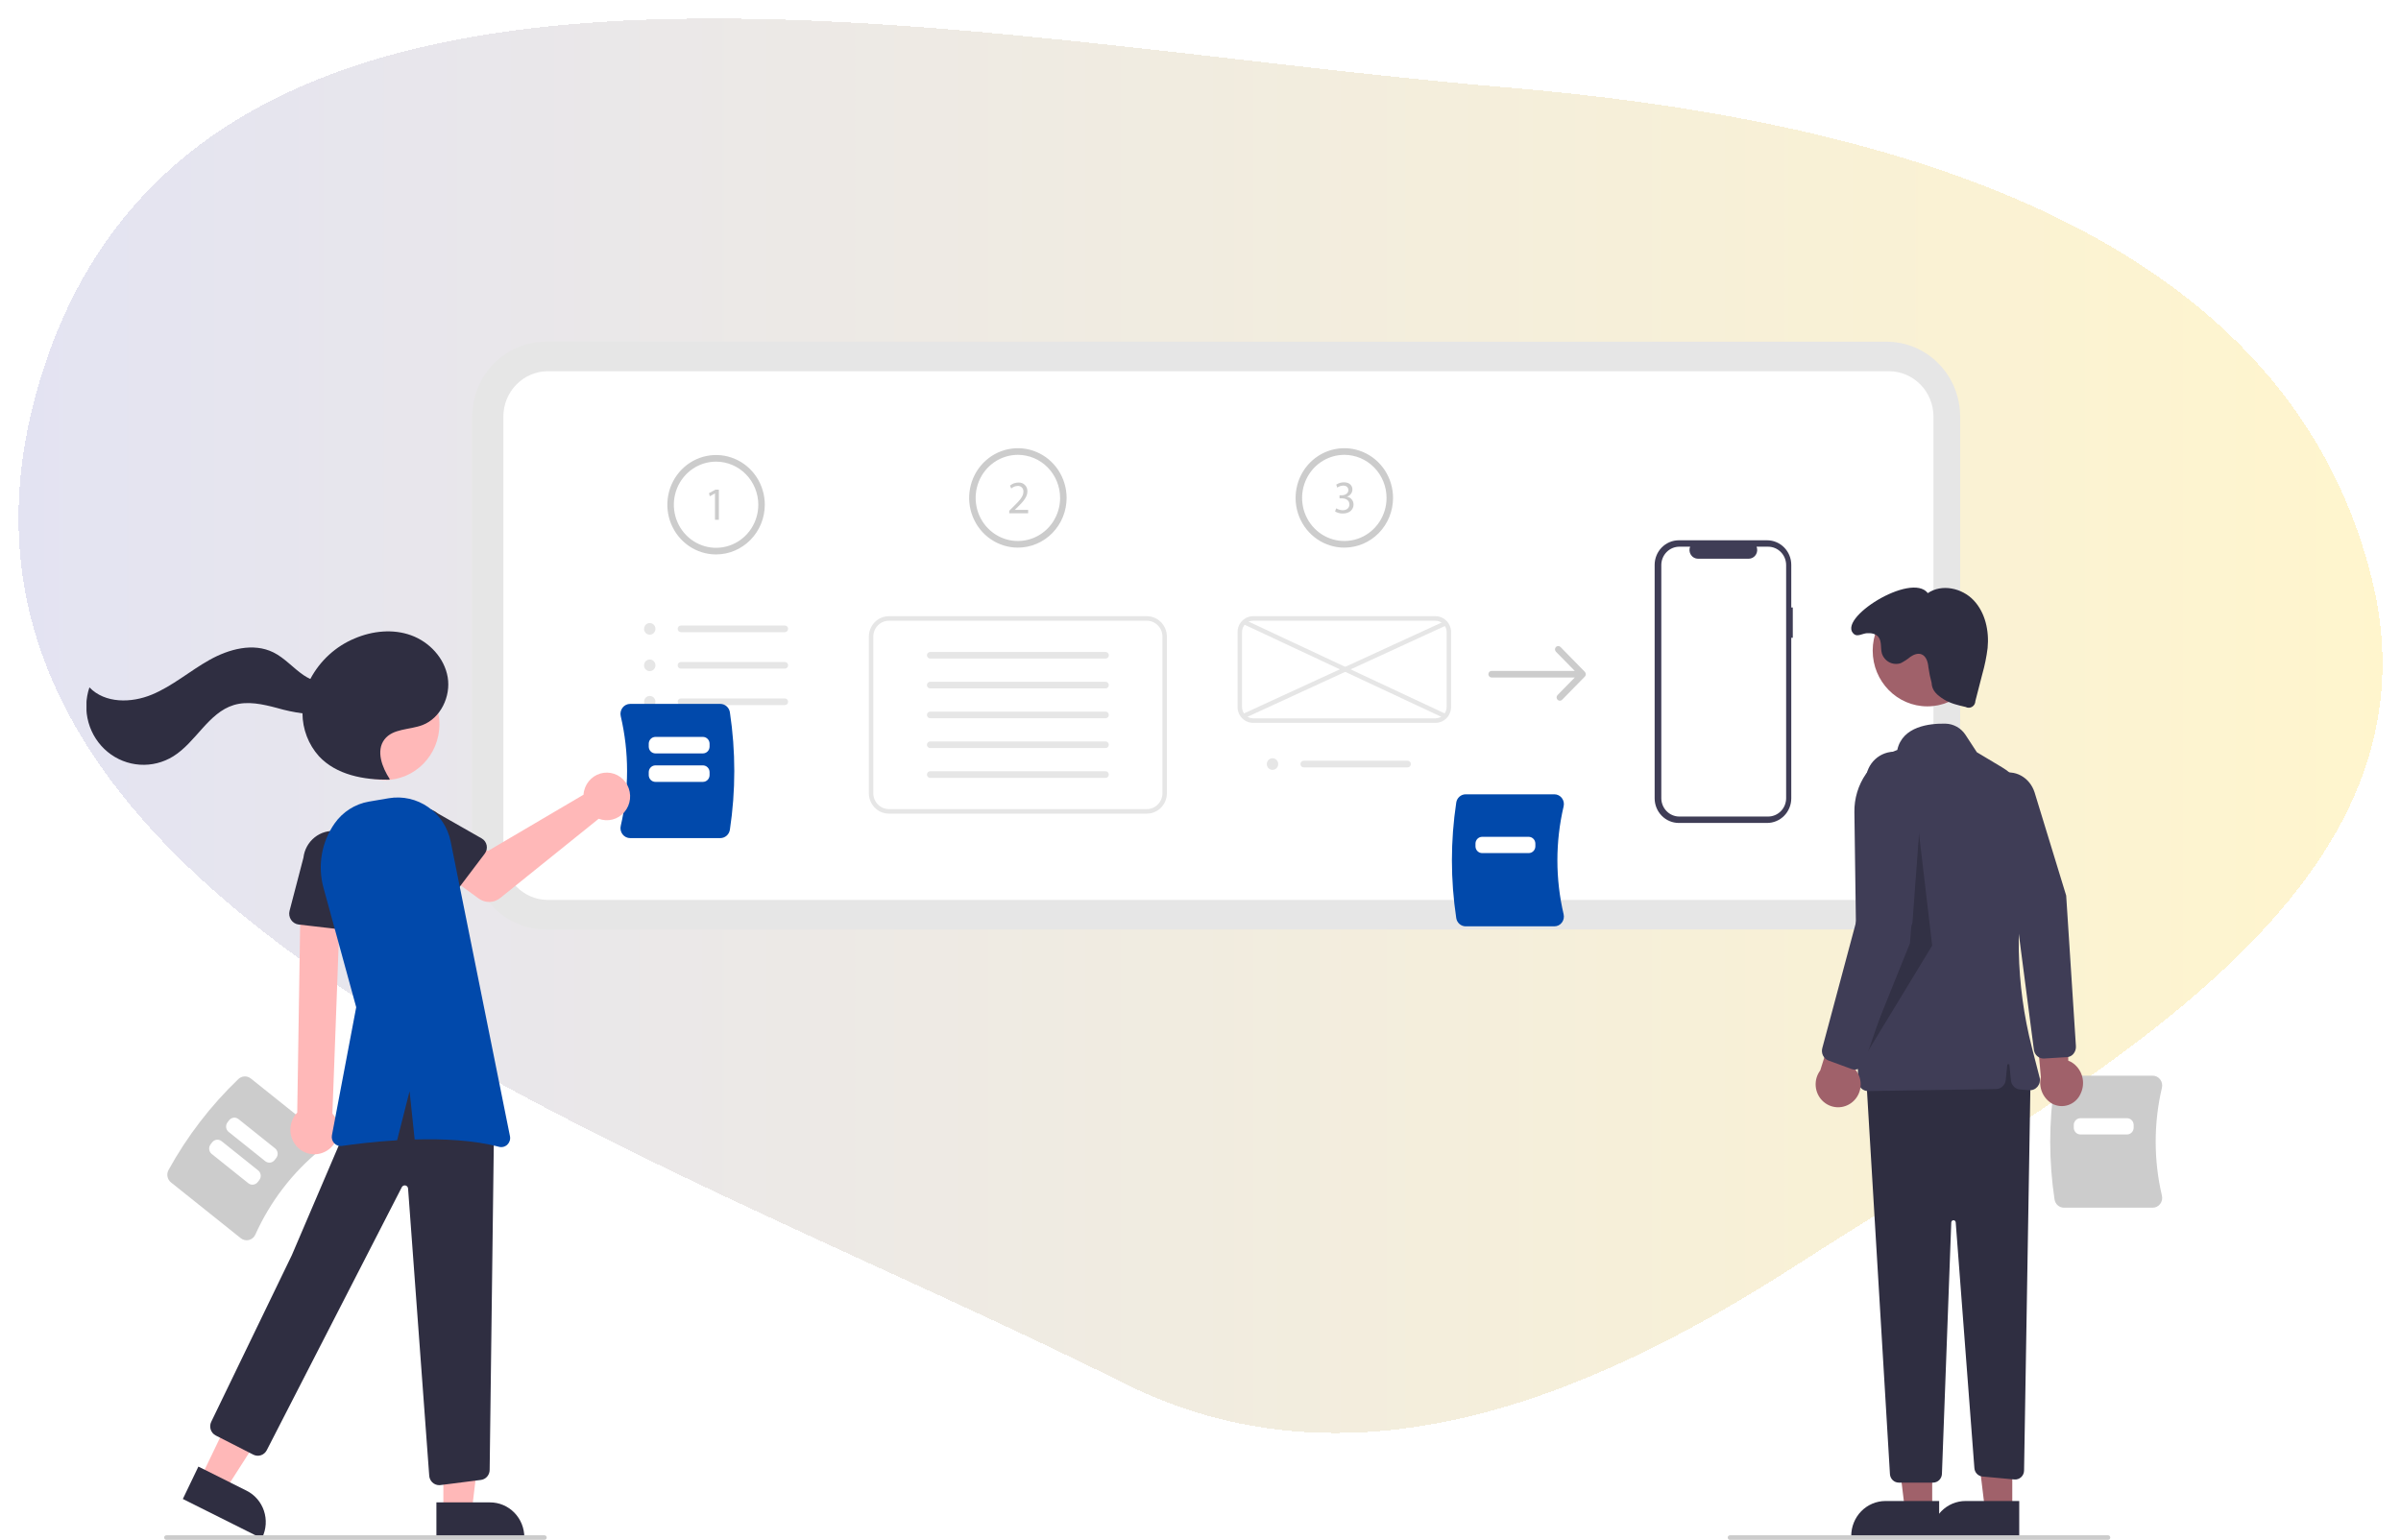 <?xml version="1.0" encoding="UTF-8"?>
<svg xmlns="http://www.w3.org/2000/svg" width="519" height="333" viewBox="0 0 519 333" fill="none">
  <g filter="url(#filter0_d_3121_20160)">
    <path fill-rule="evenodd" clip-rule="evenodd" d="M320.815 14.826C400.048 21.394 489.393 43.819 508.647 120.98C525.928 190.239 444.351 230.854 384.369 269.53C338.582 299.053 287.467 319.403 238.757 295.004C133.774 242.416 -28.662 191.88 4.348 79.171C37.807 -35.072 202.211 4.993 320.815 14.826Z" fill="url(#paint0_linear_3121_20160)" fill-opacity="0.2" shape-rendering="crispEdges"></path>
  </g>
  <g clip-path="url(#clip0_3121_20160)">
    <path d="M407.846 200.968H117.939C113.732 200.963 109.7 199.255 106.725 196.22C103.751 193.184 102.078 189.069 102.073 184.776V90.082C102.078 85.789 103.751 81.673 106.725 78.638C109.7 75.603 113.732 73.895 117.939 73.89H407.846C412.052 73.895 416.085 75.603 419.059 78.638C422.033 81.673 423.706 85.789 423.711 90.082V184.776C423.706 189.069 422.033 193.184 419.059 196.22C416.085 199.255 412.052 200.963 407.846 200.968Z" fill="#E6E6E6"></path>
    <path d="M118.419 80.269C115.87 80.272 113.426 81.306 111.623 83.146C109.821 84.986 108.807 87.48 108.804 90.082V184.776C108.807 187.378 109.821 189.872 111.623 191.712C113.426 193.551 115.87 194.586 118.419 194.589H408.326C410.875 194.586 413.319 193.551 415.122 191.712C416.925 189.872 417.939 187.378 417.941 184.776V90.082C417.939 87.48 416.925 84.986 415.122 83.146C413.319 81.306 410.875 80.272 408.326 80.269H118.419Z" fill="white"></path>
    <path d="M154.786 119.883C152.703 119.883 150.667 119.253 148.935 118.071C147.203 116.89 145.853 115.212 145.056 113.248C144.258 111.284 144.05 109.123 144.456 107.038C144.863 104.953 145.866 103.037 147.339 101.534C148.812 100.031 150.688 99.007 152.731 98.593C154.774 98.178 156.892 98.391 158.817 99.204C160.741 100.018 162.386 101.395 163.543 103.163C164.701 104.931 165.318 107.009 165.318 109.134C165.315 111.984 164.205 114.716 162.23 116.731C160.256 118.746 157.578 119.88 154.786 119.883ZM154.786 99.819C152.981 99.819 151.216 100.365 149.715 101.389C148.214 102.413 147.044 103.867 146.353 105.57C145.662 107.272 145.481 109.145 145.834 110.952C146.186 112.759 147.055 114.419 148.332 115.721C149.608 117.024 151.235 117.911 153.005 118.271C154.776 118.63 156.611 118.446 158.279 117.741C159.947 117.036 161.373 115.842 162.376 114.31C163.379 112.778 163.914 110.977 163.914 109.134C163.911 106.665 162.949 104.297 161.237 102.551C159.526 100.804 157.206 99.822 154.786 99.819Z" fill="#CCCCCC"></path>
    <path d="M154.553 106.695H154.533L153.422 107.307L153.255 106.635L154.651 105.872H155.389V112.397H154.553V106.695Z" fill="#CCCCCC"></path>
    <path d="M140.408 137.235C140.656 137.244 140.901 137.176 141.111 137.041C141.321 136.906 141.486 136.709 141.585 136.477C141.684 136.245 141.712 135.988 141.666 135.739C141.619 135.49 141.501 135.261 141.325 135.082C141.15 134.903 140.926 134.782 140.682 134.735C140.438 134.687 140.186 134.716 139.958 134.817C139.731 134.918 139.538 135.087 139.406 135.301C139.273 135.515 139.207 135.765 139.216 136.018C139.226 136.337 139.356 136.64 139.577 136.866C139.798 137.092 140.095 137.224 140.408 137.235Z" fill="#E6E6E6"></path>
    <path d="M140.408 145.117C140.656 145.126 140.901 145.058 141.111 144.923C141.321 144.788 141.486 144.592 141.585 144.359C141.684 144.127 141.712 143.87 141.666 143.621C141.619 143.372 141.501 143.143 141.325 142.964C141.15 142.785 140.926 142.664 140.682 142.617C140.438 142.57 140.186 142.598 139.958 142.699C139.731 142.8 139.538 142.969 139.406 143.183C139.273 143.397 139.207 143.647 139.216 143.9C139.226 144.219 139.356 144.523 139.577 144.748C139.798 144.974 140.095 145.106 140.408 145.117Z" fill="#E6E6E6"></path>
    <path d="M140.408 152.999C140.656 153.008 140.901 152.941 141.111 152.805C141.321 152.67 141.486 152.474 141.585 152.241C141.684 152.009 141.712 151.752 141.666 151.503C141.619 151.254 141.501 151.025 141.325 150.846C141.15 150.667 140.926 150.546 140.682 150.499C140.438 150.452 140.186 150.48 139.958 150.581C139.731 150.682 139.538 150.851 139.406 151.065C139.273 151.279 139.207 151.529 139.216 151.782C139.226 152.101 139.356 152.405 139.577 152.631C139.798 152.857 140.095 152.988 140.408 152.999Z" fill="#E6E6E6"></path>
    <path d="M169.655 136.691H147.187C147 136.691 146.822 136.615 146.69 136.481C146.558 136.346 146.484 136.164 146.484 135.974C146.484 135.784 146.558 135.602 146.69 135.467C146.822 135.333 147 135.258 147.187 135.258H169.655C169.841 135.258 170.02 135.333 170.152 135.467C170.283 135.602 170.357 135.784 170.357 135.974C170.357 136.164 170.283 136.346 170.152 136.481C170.02 136.615 169.841 136.691 169.655 136.691Z" fill="#E6E6E6"></path>
    <path d="M169.655 144.573H147.186C147 144.573 146.821 144.498 146.69 144.364C146.558 144.229 146.484 144.047 146.483 143.857C146.483 143.667 146.557 143.485 146.689 143.35C146.82 143.216 146.999 143.14 147.185 143.14H169.655C169.841 143.14 170.02 143.215 170.152 143.349C170.283 143.483 170.358 143.666 170.358 143.856C170.358 144.046 170.284 144.228 170.153 144.362C170.021 144.497 169.843 144.573 169.656 144.573H169.655Z" fill="#E6E6E6"></path>
    <path d="M169.655 152.455H147.187C147 152.455 146.822 152.38 146.69 152.245C146.558 152.111 146.484 151.929 146.484 151.739C146.484 151.548 146.558 151.366 146.69 151.232C146.822 151.097 147 151.022 147.187 151.022H169.655C169.747 151.022 169.839 151.04 169.924 151.076C170.009 151.112 170.087 151.165 170.152 151.231C170.217 151.298 170.269 151.377 170.304 151.464C170.34 151.551 170.358 151.644 170.358 151.738C170.358 151.832 170.34 151.925 170.305 152.012C170.27 152.099 170.218 152.178 170.153 152.245C170.088 152.311 170.01 152.364 169.925 152.4C169.84 152.436 169.749 152.455 169.657 152.455H169.655Z" fill="#E6E6E6"></path>
    <path d="M220.023 118.411C217.94 118.411 215.904 117.781 214.172 116.6C212.44 115.418 211.09 113.74 210.293 111.776C209.496 109.812 209.287 107.651 209.694 105.566C210.1 103.481 211.103 101.565 212.576 100.062C214.049 98.559 215.926 97.535 217.969 97.121C220.012 96.706 222.129 96.919 224.054 97.732C225.978 98.546 227.623 99.924 228.781 101.691C229.938 103.459 230.556 105.537 230.556 107.663C230.556 109.074 230.283 110.472 229.754 111.776C229.225 113.08 228.449 114.265 227.471 115.263C226.493 116.261 225.332 117.053 224.054 117.593C222.776 118.133 221.406 118.411 220.023 118.411ZM220.023 98.347C218.218 98.347 216.453 98.894 214.952 99.917C213.451 100.941 212.281 102.396 211.59 104.098C210.899 105.8 210.719 107.673 211.071 109.48C211.423 111.287 212.292 112.947 213.569 114.249C214.845 115.552 216.472 116.439 218.243 116.799C220.013 117.158 221.849 116.974 223.516 116.269C225.184 115.564 226.61 114.37 227.613 112.838C228.616 111.306 229.151 109.505 229.151 107.663C229.148 105.193 228.186 102.825 226.475 101.079C224.763 99.332 222.443 98.35 220.023 98.347Z" fill="#CCCCCC"></path>
    <path d="M218.16 110.98V110.438L218.838 109.765C220.472 108.18 221.209 107.336 221.219 106.353C221.236 106.179 221.216 106.004 221.158 105.84C221.1 105.676 221.006 105.527 220.885 105.404C220.763 105.282 220.616 105.189 220.454 105.133C220.292 105.076 220.12 105.058 219.95 105.078C219.449 105.097 218.97 105.292 218.593 105.63L218.317 105.008C218.825 104.576 219.466 104.341 220.127 104.345C220.382 104.322 220.638 104.354 220.879 104.44C221.12 104.526 221.34 104.663 221.526 104.843C221.711 105.022 221.856 105.24 221.953 105.481C222.049 105.722 222.094 105.982 222.084 106.242C222.084 107.446 221.229 108.42 219.881 109.745L219.37 110.227V110.247H222.242V110.98H218.16Z" fill="#CCCCCC"></path>
    <path d="M247.908 175.928H192.138C190.991 175.926 189.891 175.461 189.08 174.633C188.269 173.805 187.813 172.682 187.812 171.512V137.657C187.813 136.486 188.269 135.364 189.08 134.536C189.891 133.708 190.991 133.243 192.138 133.241H247.908C249.055 133.243 250.155 133.708 250.966 134.536C251.778 135.364 252.234 136.486 252.235 137.657V171.512C252.234 172.682 251.778 173.805 250.966 174.633C250.155 175.461 249.055 175.926 247.908 175.928Z" fill="white"></path>
    <path d="M238.982 142.403H201.066C200.88 142.403 200.701 142.328 200.569 142.194C200.438 142.059 200.363 141.877 200.363 141.687C200.363 141.497 200.437 141.315 200.568 141.18C200.7 141.046 200.878 140.97 201.065 140.97H238.982C239.168 140.97 239.347 141.045 239.479 141.179C239.611 141.313 239.685 141.496 239.685 141.686C239.685 141.876 239.611 142.058 239.48 142.192C239.348 142.327 239.17 142.403 238.983 142.403H238.982Z" fill="#E6E6E6"></path>
    <path d="M238.982 148.852H201.066C200.88 148.852 200.701 148.777 200.569 148.643C200.438 148.508 200.363 148.326 200.363 148.136C200.363 147.946 200.437 147.764 200.568 147.629C200.7 147.495 200.878 147.419 201.065 147.419H238.982C239.168 147.419 239.347 147.494 239.479 147.629C239.61 147.763 239.684 147.945 239.684 148.135C239.684 148.325 239.61 148.508 239.479 148.642C239.347 148.776 239.168 148.852 238.982 148.852Z" fill="#E6E6E6"></path>
    <path d="M238.982 155.301H201.066C200.88 155.301 200.701 155.226 200.569 155.092C200.438 154.957 200.363 154.775 200.363 154.585C200.363 154.395 200.437 154.213 200.568 154.078C200.7 153.944 200.878 153.868 201.065 153.868H238.982C239.168 153.868 239.347 153.943 239.479 154.077C239.611 154.211 239.685 154.394 239.685 154.584C239.685 154.774 239.611 154.956 239.48 155.091C239.348 155.225 239.17 155.301 238.983 155.301H238.982Z" fill="#E6E6E6"></path>
    <path d="M238.981 161.75H201.065C200.88 161.75 200.701 161.674 200.57 161.54C200.438 161.406 200.364 161.224 200.364 161.034C200.364 160.845 200.438 160.662 200.569 160.528C200.7 160.393 200.878 160.318 201.064 160.317H238.981C239.167 160.317 239.345 160.393 239.477 160.527C239.608 160.662 239.682 160.844 239.682 161.034C239.682 161.223 239.608 161.405 239.477 161.54C239.345 161.674 239.167 161.75 238.981 161.75Z" fill="#E6E6E6"></path>
    <path d="M238.981 168.199H201.065C200.879 168.199 200.701 168.124 200.569 167.989C200.437 167.855 200.363 167.673 200.363 167.483C200.363 167.293 200.437 167.11 200.569 166.976C200.701 166.841 200.879 166.766 201.065 166.766H238.981C239.167 166.766 239.346 166.841 239.478 166.975C239.61 167.11 239.684 167.292 239.684 167.482C239.684 167.672 239.611 167.854 239.479 167.989C239.347 168.123 239.169 168.199 238.983 168.199H238.981Z" fill="#E6E6E6"></path>
    <path d="M247.908 175.928H192.138C190.991 175.926 189.891 175.461 189.08 174.633C188.269 173.805 187.813 172.682 187.812 171.512V137.657C187.813 136.486 188.269 135.364 189.08 134.536C189.891 133.708 190.991 133.243 192.138 133.241H247.908C249.055 133.243 250.155 133.708 250.966 134.536C251.778 135.364 252.234 136.486 252.235 137.657V171.512C252.234 172.682 251.778 173.805 250.966 174.633C250.155 175.461 249.055 175.926 247.908 175.928ZM192.138 134.223C191.246 134.224 190.391 134.586 189.76 135.23C189.129 135.874 188.774 136.747 188.773 137.657V171.512C188.774 172.422 189.129 173.295 189.76 173.939C190.391 174.583 191.246 174.945 192.138 174.946H247.908C248.801 174.945 249.656 174.583 250.287 173.939C250.918 173.295 251.273 172.422 251.274 171.512V137.657C251.273 136.747 250.918 135.874 250.287 135.23C249.656 134.586 248.801 134.224 247.908 134.223H192.138Z" fill="#E6E6E6"></path>
    <path d="M290.588 118.411C288.505 118.411 286.468 117.781 284.736 116.6C283.004 115.418 281.655 113.74 280.857 111.776C280.06 109.812 279.852 107.651 280.258 105.566C280.664 103.481 281.668 101.565 283.14 100.062C284.613 98.559 286.49 97.535 288.533 97.121C290.576 96.706 292.694 96.919 294.618 97.732C296.543 98.546 298.188 99.924 299.345 101.691C300.502 103.459 301.12 105.537 301.12 107.663C301.12 110.513 300.01 113.247 298.035 115.263C296.06 117.279 293.381 118.411 290.588 118.411ZM290.588 98.347C288.783 98.347 287.018 98.894 285.517 99.917C284.016 100.941 282.846 102.396 282.155 104.098C281.464 105.8 281.283 107.673 281.635 109.48C281.988 111.287 282.857 112.947 284.133 114.249C285.41 115.552 287.036 116.439 288.807 116.799C290.578 117.158 292.413 116.974 294.081 116.269C295.749 115.564 297.174 114.37 298.177 112.838C299.18 111.306 299.716 109.505 299.716 107.663C299.713 105.193 298.75 102.825 297.039 101.079C295.328 99.332 293.008 98.35 290.588 98.347Z" fill="#CCCCCC"></path>
    <path d="M288.827 109.911C289.256 110.17 289.744 110.312 290.243 110.322C291.355 110.322 291.699 109.599 291.689 109.058C291.679 108.144 290.872 107.753 290.037 107.753H289.554V107.09H290.037C290.666 107.09 291.463 106.759 291.463 105.986C291.463 105.464 291.138 105.002 290.341 105.002C289.883 105.015 289.439 105.165 289.063 105.434L288.837 104.792C289.334 104.461 289.915 104.287 290.509 104.289C291.768 104.289 292.338 105.052 292.338 105.846C292.331 106.198 292.213 106.538 292 106.815C291.787 107.092 291.491 107.291 291.157 107.381V107.401C291.553 107.46 291.914 107.661 292.176 107.969C292.438 108.276 292.582 108.67 292.584 109.077C292.584 110.121 291.787 111.035 290.253 111.035C289.67 111.043 289.096 110.89 288.591 110.593L288.827 109.911Z" fill="#CCCCCC"></path>
    <path d="M275.025 166.471C275.274 166.48 275.518 166.413 275.728 166.277C275.938 166.142 276.103 165.946 276.202 165.713C276.301 165.481 276.329 165.224 276.283 164.975C276.237 164.726 276.118 164.498 275.942 164.318C275.767 164.139 275.543 164.018 275.299 163.971C275.055 163.924 274.803 163.953 274.576 164.053C274.348 164.154 274.155 164.323 274.023 164.537C273.89 164.751 273.824 165.001 273.833 165.254C273.844 165.574 273.973 165.877 274.194 166.103C274.416 166.329 274.713 166.46 275.025 166.471Z" fill="#E6E6E6"></path>
    <path d="M304.272 165.927H281.804C281.617 165.927 281.439 165.852 281.307 165.717C281.176 165.583 281.102 165.401 281.102 165.211C281.102 165.02 281.176 164.838 281.307 164.704C281.439 164.569 281.617 164.494 281.804 164.494H304.272C304.365 164.494 304.456 164.512 304.541 164.548C304.626 164.584 304.704 164.637 304.769 164.703C304.834 164.77 304.886 164.849 304.922 164.936C304.957 165.022 304.975 165.116 304.975 165.21C304.975 165.304 304.957 165.397 304.922 165.484C304.887 165.571 304.835 165.65 304.77 165.717C304.705 165.783 304.628 165.836 304.542 165.872C304.457 165.908 304.366 165.927 304.274 165.927H304.272Z" fill="#E6E6E6"></path>
    <path d="M310.3 156.302H270.876C269.984 156.301 269.128 155.938 268.498 155.295C267.867 154.651 267.512 153.778 267.511 152.867V136.676C267.512 135.765 267.867 134.892 268.498 134.248C269.128 133.605 269.984 133.242 270.876 133.241H310.3C311.192 133.242 312.047 133.605 312.678 134.248C313.309 134.892 313.664 135.765 313.665 136.676V152.867C313.664 153.778 313.309 154.651 312.678 155.295C312.047 155.938 311.192 156.301 310.3 156.302ZM270.876 134.223C270.239 134.223 269.628 134.482 269.177 134.942C268.727 135.402 268.473 136.025 268.472 136.676V152.867C268.473 153.518 268.727 154.141 269.177 154.601C269.628 155.061 270.239 155.32 270.876 155.32H310.3C310.937 155.32 311.548 155.061 311.999 154.601C312.449 154.141 312.703 153.518 312.703 152.867V136.676C312.703 136.025 312.449 135.402 311.999 134.942C311.548 134.482 310.937 134.223 310.3 134.223H270.876Z" fill="#E6E6E6"></path>
    <path d="M312.284 134.304L268.56 154.416L268.955 155.311L312.679 135.199L312.284 134.304Z" fill="#E6E6E6"></path>
    <path d="M269.137 134.055L268.736 134.947L312.218 155.308L312.619 154.417L269.137 134.055Z" fill="#E6E6E6"></path>
    <path d="M342.691 145.434C342.664 145.377 342.629 145.324 342.588 145.276L337.322 139.902C337.257 139.835 337.179 139.782 337.094 139.746C337.009 139.71 336.918 139.691 336.825 139.691C336.733 139.691 336.642 139.71 336.556 139.746C336.471 139.782 336.394 139.835 336.328 139.901C336.263 139.968 336.211 140.047 336.176 140.134C336.141 140.221 336.123 140.314 336.123 140.408C336.123 140.503 336.141 140.596 336.177 140.683C336.212 140.77 336.264 140.849 336.329 140.915L340.397 145.066H322.432C322.245 145.066 322.067 145.142 321.935 145.276C321.803 145.41 321.729 145.593 321.729 145.783C321.729 145.973 321.803 146.155 321.935 146.289C322.067 146.424 322.245 146.499 322.432 146.499H340.397L336.68 150.292C336.615 150.359 336.563 150.438 336.527 150.525C336.492 150.612 336.474 150.705 336.473 150.799C336.473 150.893 336.491 150.987 336.527 151.074C336.562 151.161 336.614 151.24 336.679 151.306C336.744 151.373 336.822 151.426 336.907 151.462C336.993 151.498 337.084 151.516 337.176 151.516C337.269 151.516 337.36 151.498 337.445 151.461C337.531 151.425 337.608 151.372 337.673 151.305L342.588 146.29L342.588 146.289C342.695 146.178 342.764 146.034 342.782 145.879C342.801 145.724 342.768 145.568 342.691 145.434Z" fill="#CCCCCC"></path>
    <path d="M387.53 131.349H387.201V122.15C387.201 121.451 387.066 120.758 386.804 120.112C386.542 119.466 386.157 118.879 385.673 118.385C385.188 117.891 384.613 117.498 383.98 117.231C383.347 116.963 382.669 116.825 381.984 116.825H362.885C362.2 116.825 361.522 116.963 360.889 117.231C360.256 117.498 359.681 117.891 359.196 118.385C358.712 118.879 358.327 119.466 358.065 120.112C357.803 120.758 357.668 121.451 357.668 122.15V172.619C357.668 174.031 358.218 175.386 359.196 176.384C360.174 177.383 361.502 177.944 362.885 177.944H381.984C382.669 177.944 383.347 177.806 383.98 177.538C384.613 177.271 385.188 176.879 385.673 176.384C386.157 175.89 386.542 175.303 386.804 174.657C387.066 174.011 387.201 173.318 387.201 172.619V137.898H387.53V131.349Z" fill="#3F3D56"></path>
    <path d="M386.091 122.187V172.582C386.091 173.637 385.681 174.648 384.95 175.394C384.219 176.14 383.228 176.559 382.195 176.559H363.005C361.971 176.559 360.98 176.14 360.25 175.394C359.519 174.648 359.108 173.637 359.108 172.582V122.187C359.108 121.132 359.519 120.121 360.25 119.375C360.98 118.63 361.971 118.211 363.005 118.211H365.333C365.218 118.498 365.175 118.809 365.206 119.117C365.237 119.425 365.342 119.72 365.511 119.977C365.68 120.235 365.909 120.445 366.177 120.591C366.445 120.737 366.743 120.813 367.047 120.813H377.988C378.292 120.813 378.59 120.737 378.858 120.591C379.126 120.445 379.355 120.234 379.524 119.977C379.693 119.72 379.798 119.425 379.829 119.117C379.86 118.809 379.817 118.498 379.702 118.211H382.195C383.228 118.211 384.219 118.63 384.95 119.375C385.681 120.121 386.091 121.132 386.091 122.187Z" fill="white"></path>
    <path d="M134.576 180.409C134.377 180.152 134.238 179.852 134.17 179.532C134.101 179.212 134.105 178.88 134.182 178.562C136.004 170.771 136.004 162.651 134.181 154.861C134.105 154.542 134.101 154.21 134.17 153.89C134.238 153.57 134.377 153.27 134.576 153.013C134.771 152.759 135.02 152.555 135.304 152.414C135.588 152.274 135.9 152.201 136.216 152.202H155.7C156.198 152.203 156.68 152.384 157.059 152.714C157.438 153.043 157.69 153.499 157.771 154C159.042 162.425 159.042 170.998 157.771 179.422C157.69 179.923 157.438 180.379 157.059 180.709C156.679 181.038 156.198 181.219 155.7 181.22H136.216C135.9 181.221 135.588 181.149 135.304 181.008C135.02 180.868 134.771 180.663 134.576 180.409Z" fill="#0149AB"></path>
    <path d="M151.94 162.909H141.676C141.293 162.908 140.927 162.753 140.656 162.477C140.386 162.201 140.234 161.827 140.233 161.437V160.812C140.234 160.422 140.386 160.048 140.656 159.772C140.927 159.496 141.293 159.34 141.676 159.34H151.94C152.322 159.34 152.689 159.496 152.959 159.772C153.23 160.048 153.382 160.422 153.382 160.812V161.437C153.382 161.827 153.23 162.201 152.959 162.477C152.689 162.753 152.322 162.908 151.94 162.909Z" fill="white"></path>
    <path d="M151.94 169.065H141.676C141.293 169.065 140.927 168.91 140.656 168.634C140.386 168.358 140.234 167.984 140.233 167.593V166.968C140.234 166.578 140.386 166.204 140.656 165.928C140.927 165.652 141.293 165.497 141.676 165.496H151.94C152.322 165.497 152.689 165.652 152.959 165.928C153.23 166.204 153.382 166.578 153.382 166.968V167.593C153.382 167.984 153.23 168.358 152.959 168.634C152.689 168.91 152.322 169.065 151.94 169.065Z" fill="white"></path>
    <path d="M314.784 198.529C313.533 190.241 313.533 181.807 314.784 173.519C314.863 173.025 315.111 172.577 315.484 172.253C315.857 171.929 316.331 171.75 316.82 171.75H335.99C336.301 171.749 336.608 171.82 336.887 171.958C337.167 172.096 337.412 172.298 337.603 172.547C337.799 172.8 337.936 173.095 338.003 173.41C338.07 173.725 338.066 174.052 337.991 174.365C336.198 182.03 336.198 190.018 337.991 197.683C338.066 197.996 338.07 198.323 338.003 198.638C337.936 198.953 337.799 199.248 337.603 199.501C337.412 199.75 337.167 199.952 336.887 200.09C336.608 200.228 336.301 200.3 335.99 200.299H316.82C316.331 200.298 315.857 200.119 315.484 199.795C315.111 199.471 314.863 199.023 314.784 198.529Z" fill="#0149AB"></path>
    <path d="M330.441 184.463H320.382C319.999 184.462 319.633 184.307 319.362 184.031C319.092 183.755 318.94 183.381 318.939 182.991V182.416C318.94 182.025 319.092 181.651 319.362 181.375C319.633 181.099 319.999 180.944 320.382 180.944H330.441C330.824 180.944 331.19 181.099 331.461 181.375C331.731 181.651 331.883 182.025 331.884 182.416V182.991C331.883 183.381 331.731 183.755 331.461 184.031C331.19 184.307 330.824 184.462 330.441 184.463Z" fill="white"></path>
    <path d="M36.424 252.994C40.45 245.683 45.549 239.045 51.543 233.309C51.903 232.971 52.37 232.774 52.859 232.754C53.349 232.734 53.829 232.892 54.215 233.199L69.303 245.268C69.548 245.462 69.746 245.712 69.883 245.996C70.019 246.281 70.09 246.594 70.09 246.911C70.092 247.233 70.021 247.552 69.883 247.842C69.746 248.132 69.545 248.387 69.297 248.586C63.252 253.49 58.424 259.777 55.202 266.938C55.072 267.232 54.877 267.492 54.634 267.697C54.391 267.903 54.105 268.049 53.798 268.125C53.496 268.2 53.181 268.205 52.878 268.138C52.574 268.07 52.289 267.933 52.046 267.737L36.958 255.669C36.573 255.359 36.308 254.921 36.211 254.431C36.113 253.941 36.188 253.432 36.424 252.994Z" fill="#CCCCCC"></path>
    <path d="M57.341 251.083L49.424 244.75C49.123 244.509 48.929 244.156 48.883 243.768C48.837 243.381 48.943 242.991 49.179 242.683L49.526 242.231C49.762 241.924 50.108 241.725 50.488 241.678C50.867 241.631 51.25 241.74 51.551 241.98L59.468 248.313C59.769 248.554 59.964 248.907 60.01 249.295C60.056 249.682 59.949 250.072 59.714 250.38L59.366 250.832C59.13 251.139 58.784 251.338 58.405 251.385C58.025 251.432 57.643 251.323 57.341 251.083Z" fill="white"></path>
    <path d="M53.68 255.85L45.763 249.517C45.462 249.276 45.267 248.923 45.221 248.535C45.175 248.148 45.282 247.758 45.517 247.45L45.865 246.998C46.101 246.691 46.447 246.492 46.827 246.445C47.206 246.398 47.589 246.507 47.89 246.747L55.807 253.08C56.108 253.321 56.303 253.674 56.349 254.062C56.395 254.449 56.288 254.839 56.053 255.147L55.705 255.599C55.469 255.906 55.123 256.105 54.743 256.152C54.364 256.199 53.981 256.09 53.68 255.85Z" fill="white"></path>
    <path d="M444.112 259.37C442.861 251.081 442.861 242.647 444.112 234.359C444.191 233.865 444.439 233.417 444.812 233.093C445.185 232.769 445.659 232.591 446.149 232.59H465.318C465.629 232.589 465.936 232.66 466.215 232.798C466.495 232.936 466.74 233.138 466.931 233.388C467.127 233.64 467.264 233.936 467.331 234.251C467.399 234.566 467.395 234.892 467.32 235.205C465.526 242.87 465.526 250.858 467.319 258.523C467.395 258.836 467.399 259.163 467.331 259.478C467.264 259.793 467.127 260.088 466.931 260.341C466.74 260.59 466.495 260.792 466.215 260.93C465.936 261.068 465.629 261.14 465.318 261.139H446.149C445.659 261.138 445.185 260.959 444.812 260.635C444.439 260.311 444.191 259.863 444.112 259.37Z" fill="#CCCCCC"></path>
    <path d="M459.769 245.303H449.71C449.328 245.303 448.961 245.147 448.69 244.871C448.42 244.595 448.268 244.221 448.268 243.831V243.256C448.268 242.866 448.42 242.491 448.69 242.215C448.961 241.939 449.328 241.784 449.71 241.784H459.769C460.152 241.784 460.518 241.939 460.789 242.215C461.059 242.491 461.211 242.866 461.212 243.256V243.831C461.211 244.221 461.059 244.595 460.789 244.871C460.518 245.147 460.152 245.303 459.769 245.303Z" fill="white"></path>
    <path d="M449.742 236.49C450.314 235.31 450.429 233.954 450.065 232.691C449.701 231.428 448.885 230.351 447.778 229.674C447.554 229.548 447.321 229.441 447.079 229.355L446.685 211.54L439.712 216.78L441.156 232.894C440.898 233.975 440.986 235.113 441.409 236.139C441.832 237.165 442.566 238.025 443.503 238.594C444.043 238.9 444.639 239.089 445.253 239.148C445.868 239.208 446.488 239.136 447.075 238.939C447.661 238.741 448.201 238.421 448.66 238C449.119 237.578 449.487 237.064 449.742 236.49Z" fill="#A0616A"></path>
    <path d="M446.804 228.58L441.806 228.887C441.272 228.901 440.754 228.709 440.353 228.35C439.952 227.992 439.698 227.492 439.641 226.95L435.491 195.085L428.784 175.647C428.218 174.027 428.28 172.248 428.958 170.674C429.273 169.916 429.736 169.231 430.319 168.662C430.903 168.093 431.594 167.652 432.351 167.365C435.405 166.232 438.749 168.026 439.805 171.363L446.626 193.649L448.729 226.195C448.771 226.785 448.591 227.369 448.224 227.827C447.995 228.116 447.694 228.336 447.352 228.464C447.176 228.53 446.991 228.569 446.804 228.58Z" fill="#3F3D56"></path>
    <path d="M417.665 326.524L411.771 326.523L408.967 303.322L417.666 303.322L417.665 326.524Z" fill="#A0616A"></path>
    <path d="M419.168 332.355L400.163 332.354V332.109C400.163 331.117 400.354 330.135 400.726 329.22C401.098 328.304 401.643 327.471 402.33 326.77C403.017 326.069 403.832 325.513 404.73 325.134C405.627 324.755 406.589 324.559 407.561 324.559L419.169 324.56L419.168 332.355Z" fill="#2F2E41"></path>
    <path d="M434.973 326.524L429.078 326.523L426.274 303.322L434.974 303.322L434.973 326.524Z" fill="#A0616A"></path>
    <path d="M436.476 332.355L417.471 332.354V332.109C417.471 331.117 417.662 330.135 418.034 329.22C418.406 328.304 418.95 327.471 419.637 326.77C420.324 326.069 421.14 325.513 422.037 325.134C422.935 324.755 423.897 324.559 424.868 324.559L436.476 324.56L436.476 332.355Z" fill="#2F2E41"></path>
    <path d="M438.929 232.757L437.521 317.98C437.517 318.25 437.458 318.516 437.348 318.761C437.238 319.007 437.08 319.227 436.883 319.407C436.687 319.587 436.455 319.724 436.204 319.809C435.953 319.894 435.688 319.926 435.424 319.901L428.527 319.261C428.075 319.219 427.652 319.015 427.332 318.685C427.013 318.355 426.819 317.921 426.784 317.458L422.746 264.299C422.737 264.174 422.681 264.058 422.59 263.974C422.499 263.89 422.38 263.844 422.257 263.847C422.134 263.849 422.017 263.899 421.93 263.987C421.842 264.075 421.791 264.193 421.786 264.319L419.768 318.695C419.749 319.202 419.538 319.682 419.18 320.034C418.822 320.386 418.344 320.583 417.846 320.583H410.449C409.959 320.583 409.488 320.392 409.132 320.05C408.775 319.708 408.56 319.239 408.53 318.74L403.352 232.267L434.121 224.417L438.929 232.757Z" fill="#2F2E41"></path>
    <path d="M416.61 152.735C423.132 152.735 428.418 147.34 428.418 140.684C428.418 134.029 423.132 128.633 416.61 128.633C410.089 128.633 404.802 134.029 404.802 140.684C404.802 147.34 410.089 152.735 416.61 152.735Z" fill="#A0616A"></path>
    <path d="M402.298 235.293C402.094 235.091 401.93 234.85 401.818 234.583C401.705 234.317 401.645 234.03 401.642 233.74L400.846 175.626C400.798 172.67 401.669 169.775 403.335 167.356C405 164.936 407.374 163.118 410.116 162.162C411.222 157.04 417.11 156.399 420.543 156.475C421.399 156.494 422.239 156.724 422.99 157.144C423.742 157.565 424.383 158.164 424.859 158.891L427.319 162.657L432.743 165.902C435.252 167.397 437.232 169.667 438.396 172.384C439.56 175.102 439.848 178.126 439.219 181.022L438.384 184.897C435.444 198.616 435.723 212.849 439.2 226.436L440.88 232.973C440.968 233.314 440.974 233.67 440.899 234.014C440.824 234.358 440.669 234.678 440.448 234.948C440.227 235.218 439.946 235.431 439.628 235.567C439.311 235.704 438.965 235.761 438.621 235.734L436.67 235.581C436.164 235.542 435.687 235.322 435.323 234.959C434.96 234.597 434.733 234.116 434.683 233.6L434.36 230.304C434.355 230.244 434.327 230.188 434.283 230.147C434.238 230.106 434.181 230.083 434.121 230.083C434.062 230.083 434.004 230.106 433.96 230.147C433.916 230.188 433.888 230.244 433.882 230.304L433.569 233.495C433.517 234.034 433.272 234.534 432.881 234.901C432.49 235.267 431.981 235.475 431.45 235.483L403.839 235.916C403.827 235.916 403.816 235.917 403.804 235.917C403.242 235.918 402.701 235.694 402.298 235.293Z" fill="#3F3D56"></path>
    <path d="M417.534 147.63C417.583 149.334 418.741 150.319 420.164 151.212C421.587 152.104 423.25 152.491 424.88 152.864C425.098 152.983 425.344 153.042 425.591 153.036C425.839 153.029 426.081 152.958 426.294 152.829C426.507 152.699 426.683 152.516 426.807 152.297C426.93 152.077 426.996 151.829 426.998 151.576L428.492 145.775C429.021 143.922 429.405 142.03 429.643 140.115C430.002 136.43 429.147 132.467 426.627 129.803C424.107 127.139 419.737 126.193 416.717 128.246C413.134 123.575 396.754 133.894 400.795 137.142C401.513 137.72 402.612 136.989 403.525 136.918C404.437 136.847 405.46 137.011 406.039 137.734C406.796 138.678 406.467 140.084 406.779 141.262C406.908 141.676 407.116 142.06 407.391 142.392C407.666 142.724 408.003 142.997 408.383 143.196C408.762 143.394 409.176 143.514 409.6 143.548C410.025 143.582 410.452 143.53 410.857 143.395C411.612 143.016 412.321 142.55 412.973 142.008C413.672 141.532 414.557 141.18 415.345 141.48C416.383 141.876 416.752 143.173 416.846 144.3C417.004 145.424 417.234 146.537 417.534 147.63Z" fill="#2F2E41"></path>
    <path opacity="0.2" d="M414.776 179.928L412.853 203.969L402.757 228.992L417.661 204.46L414.776 179.928Z" fill="black"></path>
    <path d="M400.396 238.311C400.947 237.859 401.395 237.29 401.707 236.643C402.019 235.995 402.188 235.286 402.203 234.565C402.218 233.844 402.077 233.128 401.791 232.469C401.505 231.809 401.081 231.221 400.549 230.747L406.981 214.489L398.23 216.292L393.464 231.455C392.742 232.42 392.392 233.623 392.481 234.834C392.57 236.045 393.091 237.18 393.946 238.025C394.801 238.87 395.929 239.366 397.118 239.419C398.307 239.471 399.473 239.077 400.396 238.311Z" fill="#A0616A"></path>
    <path d="M400.208 231.14L395.255 229.318C394.744 229.128 394.322 228.749 394.072 228.257C393.822 227.765 393.761 227.195 393.901 226.659L402.073 196.132L403.319 168.541C403.357 167.709 403.556 166.892 403.906 166.138C404.255 165.385 404.748 164.71 405.356 164.153C405.963 163.595 406.673 163.167 407.445 162.892C408.216 162.617 409.033 162.502 409.848 162.552C410.664 162.603 411.461 162.818 412.194 163.186C412.927 163.554 413.582 164.067 414.119 164.695C414.656 165.323 415.065 166.054 415.323 166.845C415.581 167.636 415.682 168.471 415.621 169.302L413.396 199.513L402.984 229.795C402.826 230.252 402.525 230.644 402.127 230.91C401.73 231.176 401.258 231.301 400.783 231.267C400.587 231.251 400.394 231.209 400.208 231.14Z" fill="#3F3D56"></path>
    <path d="M43.387 319.557L48.68 322.204L61.205 302.631L53.394 298.723L43.387 319.557Z" fill="#FFB8B8"></path>
    <path d="M42.884 317.118L53.307 322.332C54.179 322.768 54.959 323.376 55.602 324.12C56.244 324.864 56.736 325.729 57.051 326.667C57.365 327.605 57.495 328.597 57.434 329.587C57.373 330.576 57.121 331.544 56.694 332.434L56.588 332.654L39.523 324.117L42.884 317.118Z" fill="#2F2E41"></path>
    <path d="M95.837 328.786L101.731 328.785L104.535 305.584L95.836 305.584L95.837 328.786Z" fill="#FFB8B8"></path>
    <path d="M94.333 324.859L105.941 324.859H105.941C106.913 324.859 107.875 325.054 108.772 325.433C109.67 325.813 110.485 326.369 111.172 327.07C111.859 327.771 112.404 328.603 112.776 329.519C113.147 330.435 113.339 331.417 113.339 332.408V332.653L94.333 332.654L94.333 324.859Z" fill="#2F2E41"></path>
    <path d="M83.175 168.662C89.697 168.662 94.984 163.266 94.984 156.611C94.984 149.955 89.697 144.56 83.175 144.56C76.654 144.56 71.367 149.955 71.367 156.611C71.367 163.266 76.654 168.662 83.175 168.662Z" fill="#FFB8B8"></path>
    <path d="M94.935 321.133C94.378 321.132 93.842 320.912 93.44 320.519C93.038 320.126 92.8 319.589 92.776 319.021L88.211 257.023C88.206 256.86 88.148 256.704 88.047 256.579C87.946 256.453 87.806 256.366 87.651 256.329C87.496 256.293 87.333 256.31 87.189 256.378C87.044 256.446 86.926 256.561 86.852 256.705L57.654 313.592C57.388 314.102 56.939 314.487 56.4 314.664C55.862 314.842 55.277 314.798 54.769 314.542L46.63 310.389C46.119 310.127 45.731 309.67 45.549 309.117C45.367 308.564 45.406 307.96 45.657 307.437L63.08 271.408L74.62 244.42C79.074 235.466 83.804 230.852 89.08 230.314C94.493 229.762 100.273 233.56 106.754 241.926L106.807 241.994L106.806 242.081L105.844 317.816C105.846 318.366 105.645 318.896 105.282 319.303C104.919 319.709 104.42 319.962 103.883 320.011L95.146 321.123C95.075 321.13 95.005 321.133 94.935 321.133Z" fill="#2F2E41"></path>
    <path d="M70.713 248.779C71.355 248.374 71.903 247.83 72.318 247.186C72.732 246.542 73.003 245.813 73.112 245.051C73.22 244.288 73.164 243.511 72.946 242.773C72.728 242.035 72.355 241.355 71.852 240.78L73.632 192.768L64.978 193.869L64.249 240.578C63.359 241.504 62.833 242.732 62.771 244.028C62.709 245.323 63.114 246.597 63.911 247.608C64.708 248.619 65.841 249.297 67.094 249.512C68.348 249.728 69.635 249.467 70.713 248.779Z" fill="#FFB8B8"></path>
    <path d="M76.187 201.256L64.566 199.909C64.235 199.87 63.917 199.76 63.632 199.584C63.347 199.409 63.102 199.173 62.915 198.892C62.727 198.612 62.601 198.293 62.545 197.959C62.489 197.624 62.504 197.281 62.59 196.952L65.59 185.453C65.792 183.728 66.656 182.154 67.993 181.078C69.329 180.001 71.03 179.51 72.721 179.711C74.412 179.913 75.956 180.79 77.015 182.151C78.073 183.513 78.559 185.247 78.366 186.973L78.763 198.828C78.775 199.168 78.714 199.505 78.586 199.819C78.458 200.132 78.265 200.414 78.02 200.644C77.776 200.875 77.486 201.049 77.169 201.154C76.853 201.26 76.518 201.295 76.187 201.256Z" fill="#2F2E41"></path>
    <path d="M126.249 171.033C126.19 171.297 126.151 171.566 126.134 171.837L105.481 183.997L100.461 181.047L95.109 188.197L103.499 194.3C104.177 194.793 104.993 195.048 105.825 195.027C106.657 195.006 107.46 194.711 108.114 194.185L129.41 177.039C130.371 177.402 131.418 177.458 132.411 177.199C133.404 176.94 134.296 176.379 134.969 175.59C135.642 174.801 136.063 173.822 136.178 172.782C136.292 171.743 136.093 170.693 135.608 169.771C135.123 168.85 134.375 168.101 133.463 167.625C132.55 167.148 131.518 166.966 130.502 167.103C129.486 167.24 128.534 167.689 127.775 168.391C127.015 169.093 126.483 170.014 126.249 171.033Z" fill="#FFB8B8"></path>
    <path d="M104.79 184.572L98.115 193.401C97.925 193.652 97.684 193.859 97.409 194.007C97.134 194.154 96.831 194.24 96.521 194.257C96.21 194.274 95.9 194.223 95.61 194.107C95.321 193.991 95.06 193.813 94.844 193.584L87.287 185.576C86.033 184.577 85.218 183.112 85.021 181.5C84.824 179.889 85.261 178.264 86.237 176.981C87.213 175.699 88.647 174.863 90.225 174.658C91.803 174.454 93.397 174.896 94.656 175.889L104.134 181.297C104.405 181.452 104.64 181.665 104.824 181.921C105.007 182.177 105.135 182.47 105.197 182.781C105.259 183.092 105.255 183.413 105.185 183.722C105.115 184.031 104.98 184.321 104.79 184.572Z" fill="#2F2E41"></path>
    <path d="M110.235 245.68L97.421 181.98C96.812 178.953 95.076 176.284 92.58 174.534C90.083 172.785 87.019 172.092 84.031 172.6L79.758 173.327C78.273 173.579 76.852 174.128 75.575 174.941C74.298 175.754 73.19 176.816 72.316 178.066C70.925 180.052 69.989 182.33 69.575 184.734C69.162 187.138 69.281 189.605 69.924 191.956L76.998 217.791L71.749 245.469C71.69 245.776 71.704 246.093 71.79 246.393C71.876 246.693 72.031 246.968 72.242 247.195C72.453 247.422 72.714 247.594 73.004 247.696C73.293 247.799 73.602 247.829 73.906 247.785C76.534 247.401 80.866 246.854 85.841 246.555L88.536 235.945L89.633 246.387C95.745 246.212 102.379 246.518 107.852 247.969C108.169 248.055 108.502 248.058 108.82 247.976C109.138 247.894 109.43 247.731 109.668 247.502C109.907 247.273 110.084 246.985 110.184 246.666C110.283 246.347 110.301 246.008 110.235 245.68Z" fill="#0149AB"></path>
    <path d="M96.775 146.437C96.07 142.253 92.779 138.785 88.859 137.366C84.939 135.947 80.519 136.409 76.68 138.043C72.582 139.743 69.19 142.842 67.083 146.811C66.584 146.583 66.103 146.313 65.648 146.005C63.374 144.461 61.529 142.262 59.07 141.051C54.734 138.917 49.491 140.336 45.271 142.7C41.051 145.064 37.31 148.33 32.852 150.185C28.394 152.04 22.706 152.132 19.33 148.629C18.5 151.085 18.432 153.743 19.136 156.24C19.84 158.737 21.282 160.951 23.265 162.581C25.247 164.211 27.675 165.177 30.215 165.347C32.756 165.517 35.286 164.882 37.46 163.531C42.345 160.494 45.043 154.128 50.521 152.452C53.552 151.525 56.808 152.272 59.872 153.081C61.677 153.611 63.518 153.999 65.381 154.244C65.403 157.675 66.669 160.976 68.936 163.51C72.716 167.572 78.65 168.654 84.139 168.589L84.254 168.47C82.573 165.902 81.247 162.343 83.097 159.9C84.924 157.489 88.526 157.844 91.323 156.777C95.22 155.291 97.479 150.62 96.775 146.437Z" fill="#2F2E41"></path>
    <path d="M117.695 332.951H35.963C35.836 332.951 35.713 332.9 35.623 332.808C35.533 332.716 35.482 332.591 35.482 332.461C35.482 332.33 35.533 332.206 35.623 332.114C35.713 332.022 35.836 331.97 35.963 331.97H117.695C117.822 331.97 117.945 332.022 118.035 332.114C118.125 332.206 118.176 332.33 118.176 332.461C118.176 332.591 118.125 332.716 118.035 332.808C117.945 332.9 117.822 332.951 117.695 332.951Z" fill="#CCCCCC"></path>
    <path d="M455.678 332.951H373.947C373.819 332.951 373.697 332.9 373.607 332.808C373.516 332.716 373.466 332.591 373.466 332.461C373.466 332.33 373.516 332.206 373.607 332.114C373.697 332.022 373.819 331.97 373.947 331.97H455.678C455.806 331.97 455.928 332.022 456.018 332.114C456.108 332.206 456.159 332.33 456.159 332.461C456.159 332.591 456.108 332.716 456.018 332.808C455.928 332.9 455.806 332.951 455.678 332.951Z" fill="#CCCCCC"></path>
  </g>
  <defs>
    <filter id="filter0_d_3121_20160" x="0" y="0" width="519" height="313.854" color-interpolation-filters="sRGB">
      <feFlood flood-opacity="0" result="BackgroundImageFix"></feFlood>
      <feColorMatrix in="SourceAlpha" type="matrix" values="0 0 0 0 0 0 0 0 0 0 0 0 0 0 0 0 0 0 127 0" result="hardAlpha"></feColorMatrix>
      <feOffset dx="4" dy="4"></feOffset>
      <feGaussianBlur stdDeviation="2"></feGaussianBlur>
      <feComposite in2="hardAlpha" operator="out"></feComposite>
      <feColorMatrix type="matrix" values="0 0 0 0 0 0 0 0 0 0 0 0 0 0 0 0 0 0 0.3 0"></feColorMatrix>
      <feBlend mode="normal" in2="BackgroundImageFix" result="effect1_dropShadow_3121_20160"></feBlend>
      <feBlend mode="normal" in="SourceGraphic" in2="effect1_dropShadow_3121_20160" result="shape"></feBlend>
    </filter>
    <linearGradient id="paint0_linear_3121_20160" x1="0" y1="152.927" x2="511" y2="152.927" gradientUnits="userSpaceOnUse">
      <stop stop-color="#7474BF"></stop>
      <stop offset="1" stop-color="#FFCD06"></stop>
    </linearGradient>
    <clipPath id="clip0_3121_20160">
      <rect width="448.683" height="259.061" fill="white" transform="translate(18.695 73.89)"></rect>
    </clipPath>
  </defs>
</svg>
